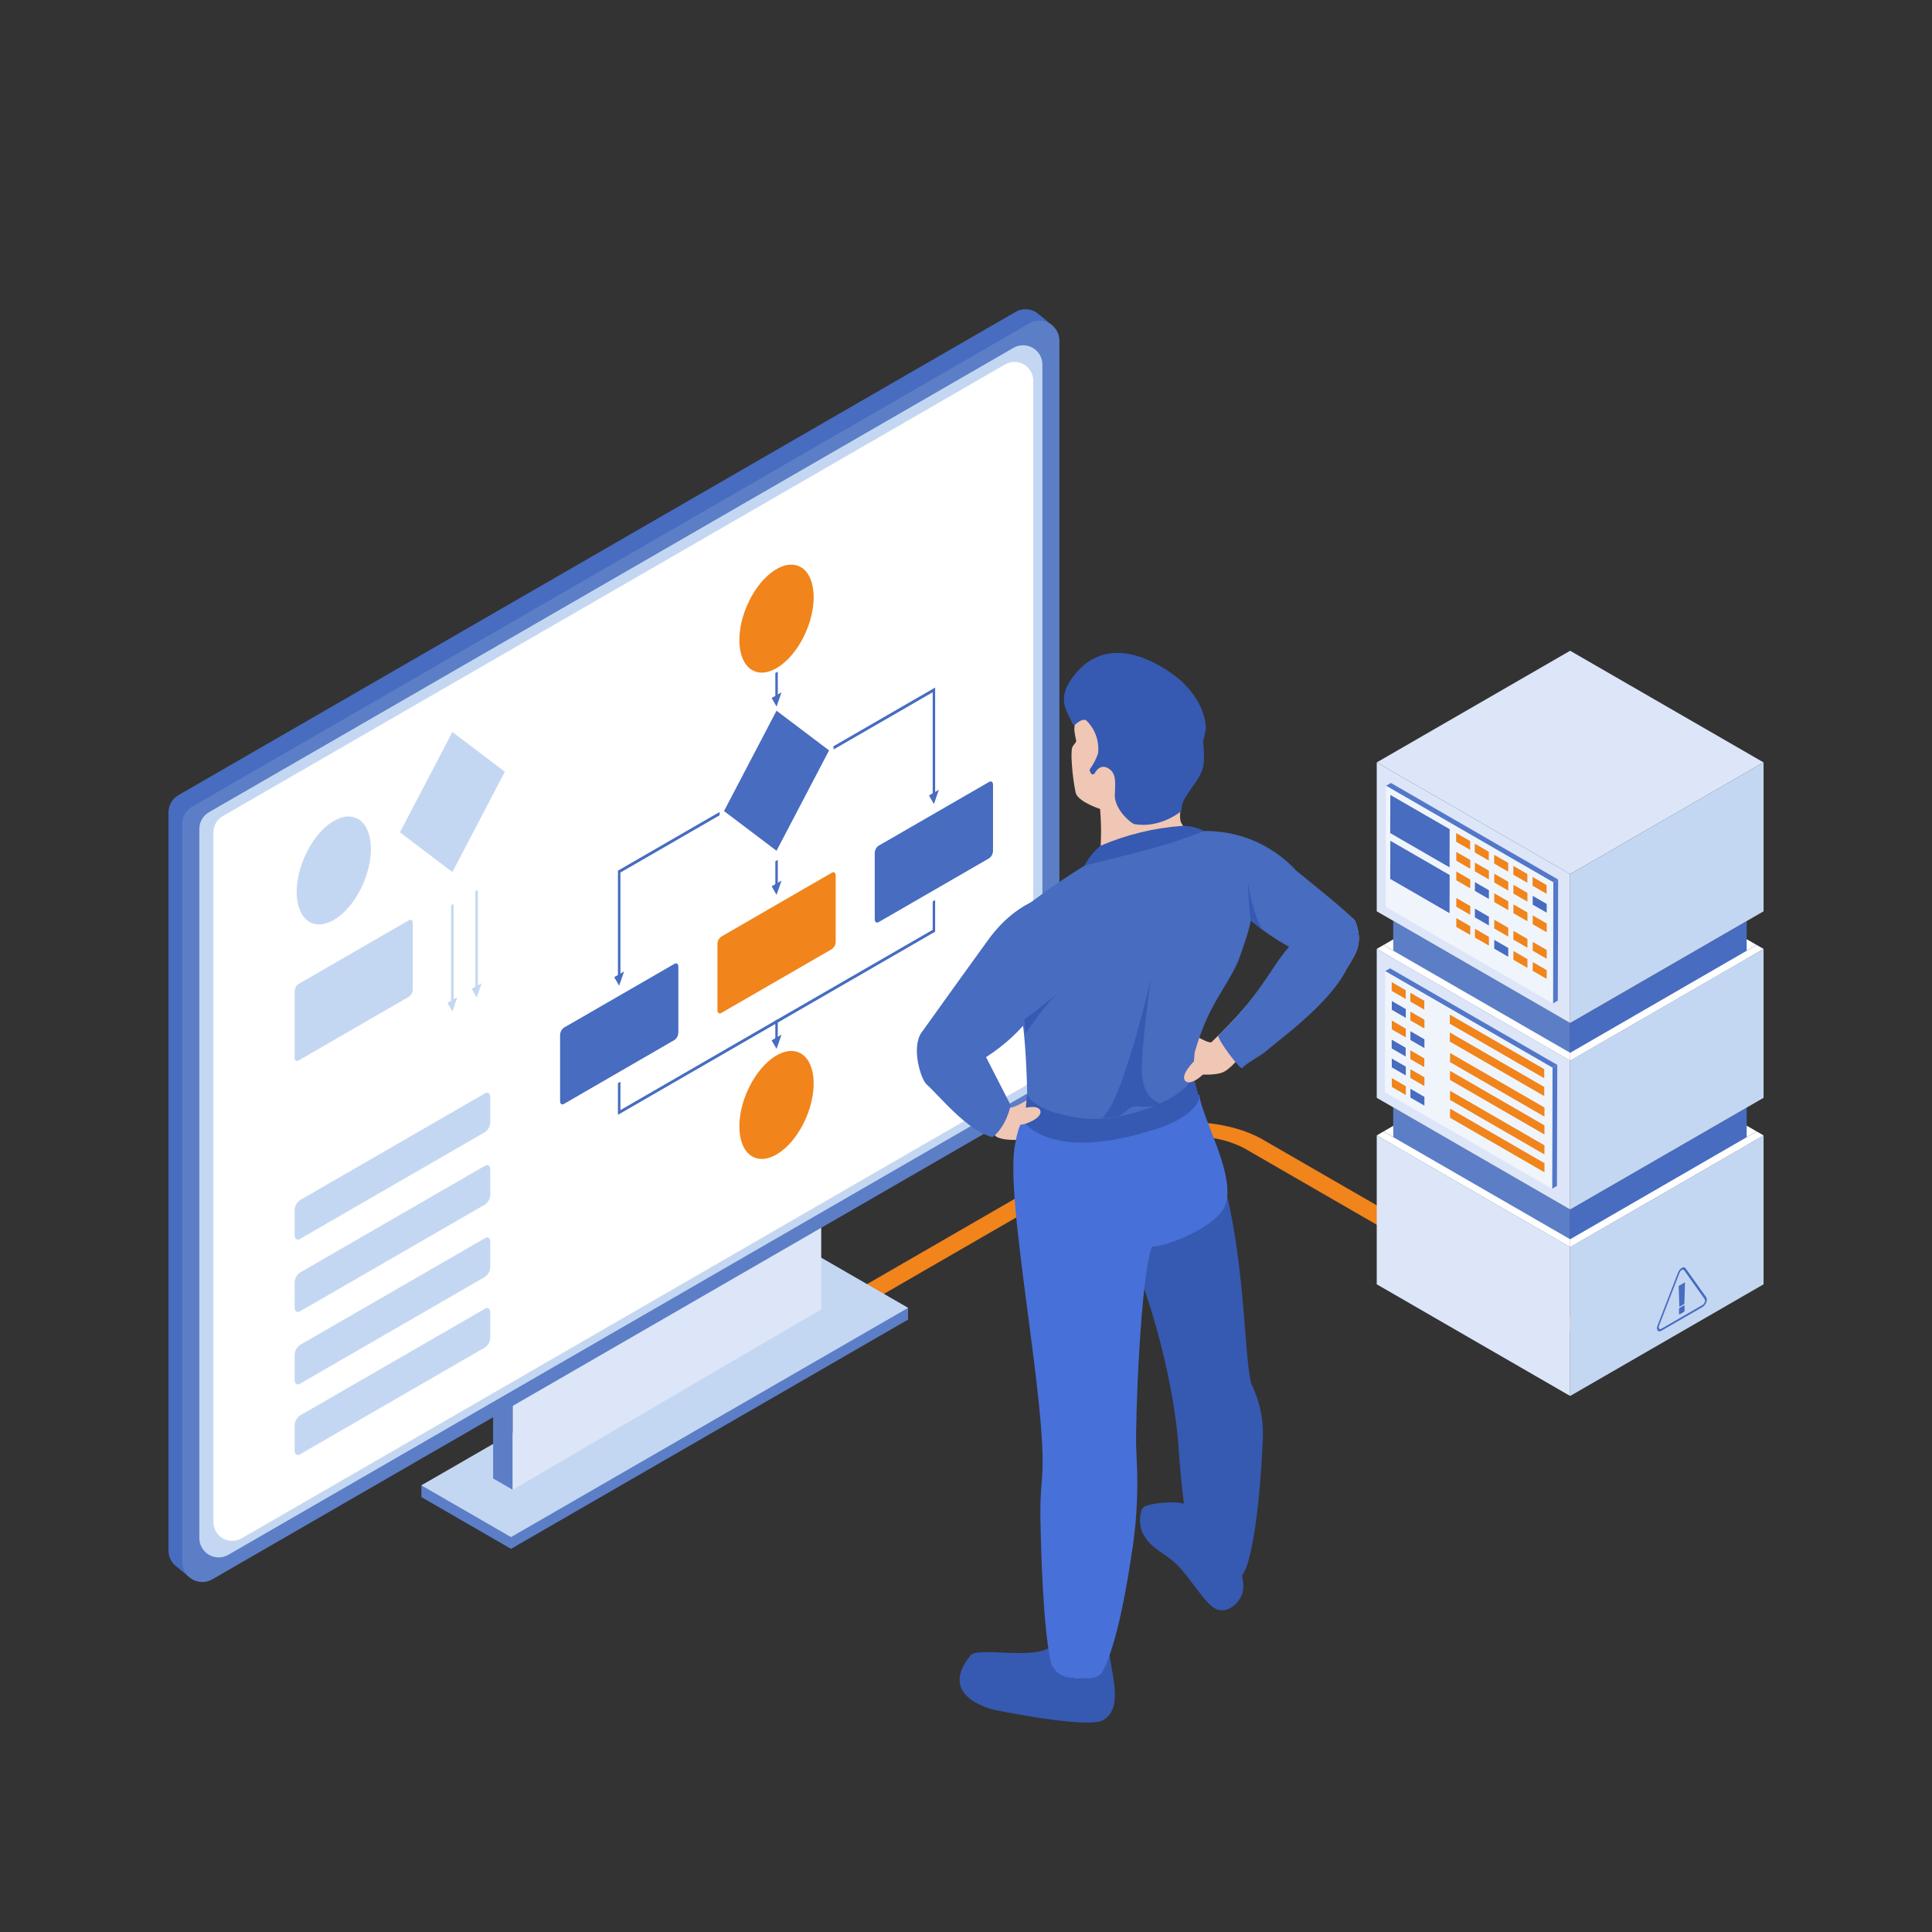 <svg width="100" height="100" viewBox="0 0 100 100" fill="none" xmlns="http://www.w3.org/2000/svg">
<rect x="0" y="0" width="100" height="100" fill="#333333" stroke="none"/>
<g clip-path="url(#clip0_8404_12421)">
<path d="M31.669 75.104L30.793 74.599L57.832 58.985C59.909 57.785 63.298 57.791 65.388 58.998L81.792 68.469L81.035 69.036L64.519 59.5C62.911 58.572 60.304 58.568 58.706 59.49L31.669 75.104Z" fill="#F1841B"/>
<path d="M72.113 47.662V49.61L81.271 54.895V52.948L72.113 47.662Z" fill="#5C7EC7"/>
<path d="M81.272 52.949L90.409 47.674V49.629L81.272 54.896V52.949Z" fill="#476CC0"/>
<path d="M72.113 59.262V57.311L81.271 62.602V64.55L72.113 59.262Z" fill="#5C7EC7"/>
<path d="M81.272 62.602L90.409 57.322V59.272L81.272 64.549V62.602Z" fill="#476CC0"/>
<path d="M71.26 66.475V58.77L81.27 64.55V72.255L71.26 66.475Z" fill="url(#paint0_linear_8404_12421)"/>
<path d="M81.272 64.55L91.282 58.77V66.475L81.272 72.255V64.55Z" fill="url(#paint1_linear_8404_12421)"/>
<path d="M71.26 58.77L71.606 58.565L81.27 64.144V64.549L71.26 58.77Z" fill="white"/>
<path d="M81.272 64.549L91.282 58.77L90.927 58.562L81.272 64.144V64.549Z" fill="white"/>
<path d="M71.609 58.565L72.116 58.272V58.858L71.609 58.565Z" fill="white"/>
<path d="M90.924 58.562L90.406 58.263V58.862L90.924 58.562Z" fill="white"/>
<path d="M71.26 47.169V39.462L81.27 45.243V52.949L71.26 47.169Z" fill="url(#paint2_linear_8404_12421)"/>
<path d="M81.272 45.243L91.282 39.462V47.169L81.272 52.949V45.243Z" fill="url(#paint3_linear_8404_12421)"/>
<path d="M71.26 39.462L81.27 45.243L91.281 39.462L81.27 33.683L71.26 39.462Z" fill="url(#paint4_linear_8404_12421)"/>
<path d="M80.398 45.67L80.649 45.525L80.632 51.791L80.381 51.937L80.398 45.67Z" fill="url(#paint5_linear_8404_12421)"/>
<path d="M71.742 40.673L71.993 40.526L80.65 45.525L80.399 45.671L71.742 40.673Z" fill="url(#paint6_linear_8404_12421)"/>
<path d="M80.396 45.671L80.379 51.937L71.723 46.939L71.74 40.673L80.396 45.671Z" fill="#F0F5FC"/>
<path d="M75.034 42.918L75.029 44.894L71.957 43.12L71.963 41.145L75.034 42.918Z" fill="#476CC0"/>
<path d="M75.034 45.291L75.029 47.266L71.957 45.492L71.963 43.517L75.034 45.291Z" fill="#476CC0"/>
<path d="M76.095 43.535L76.094 43.989L75.369 43.57L75.371 43.117L76.095 43.535Z" fill="#F1841B"/>
<path d="M77.06 44.087L77.059 44.54L76.334 44.122L76.335 43.669L77.06 44.087Z" fill="#F1841B"/>
<path d="M78.064 44.663L78.062 45.117L77.338 44.698L77.339 44.245L78.064 44.663Z" fill="#F1841B"/>
<path d="M79.056 45.239L79.055 45.692L78.33 45.274L78.332 44.82L79.056 45.239Z" fill="#F1841B"/>
<path d="M80.051 45.809V46.264L79.326 45.845L79.328 45.392L80.051 45.809Z" fill="#F1841B"/>
<path d="M76.102 44.513L76.1 44.968L75.377 44.549V44.096L76.102 44.513Z" fill="#F1841B"/>
<path d="M77.066 45.064L77.064 45.519L76.34 45.1L76.341 44.647L77.066 45.064Z" fill="#F1841B"/>
<path d="M78.068 45.64L78.066 46.095L77.342 45.676L77.343 45.223L78.068 45.64Z" fill="#F1841B"/>
<path d="M79.059 46.216V46.671L78.334 46.252L78.335 45.799L79.059 46.216Z" fill="#F1841B"/>
<path d="M80.058 46.788L80.057 47.241L79.332 46.824L79.334 46.369L80.058 46.788Z" fill="#476CC0"/>
<path d="M76.102 45.526L76.1 45.981L75.377 45.562V45.109L76.102 45.526Z" fill="#F1841B"/>
<path d="M77.066 46.078L77.064 46.531L76.34 46.114L76.341 45.659L77.066 46.078Z" fill="#476CC0"/>
<path d="M78.068 46.654L78.066 47.107L77.342 46.69L77.343 46.235L78.068 46.654Z" fill="#F1841B"/>
<path d="M79.059 47.229V47.684L78.334 47.266L78.335 46.811L79.059 47.229Z" fill="#F1841B"/>
<path d="M80.058 47.801L80.057 48.254L79.332 47.836L79.334 47.382L80.058 47.801Z" fill="#F1841B"/>
<path d="M76.102 46.897L76.1 47.351L75.377 46.932V46.479L76.102 46.897Z" fill="#F1841B"/>
<path d="M77.066 47.449L77.064 47.902L76.34 47.483L76.341 47.03L77.066 47.449Z" fill="#476CC0"/>
<path d="M78.068 48.023L78.066 48.478L77.342 48.059L77.343 47.606L78.068 48.023Z" fill="#F1841B"/>
<path d="M79.059 48.601V49.054L78.334 48.636L78.335 48.182L79.059 48.601Z" fill="#F1841B"/>
<path d="M80.058 49.171L80.057 49.626L79.332 49.207L79.334 48.754L80.058 49.171Z" fill="#F1841B"/>
<path d="M76.102 47.94L76.1 48.393L75.377 47.976V47.521L76.102 47.94Z" fill="#F1841B"/>
<path d="M77.066 48.491L77.064 48.944L76.34 48.527L76.341 48.072L77.066 48.491Z" fill="#F1841B"/>
<path d="M78.068 49.067L78.066 49.52L77.342 49.103L77.343 48.648L78.068 49.067Z" fill="#476CC0"/>
<path d="M79.059 49.643V50.096L78.334 49.679L78.335 49.224L79.059 49.643Z" fill="#F1841B"/>
<path d="M80.058 50.215L80.057 50.668L79.332 50.249L79.334 49.796L80.058 50.215Z" fill="#F1841B"/>
<path d="M71.26 56.823V49.116L81.27 54.896V62.602L71.26 56.823Z" fill="url(#paint7_linear_8404_12421)"/>
<path d="M81.272 54.896L91.282 49.116V56.823L81.272 62.602V54.896Z" fill="url(#paint8_linear_8404_12421)"/>
<path d="M71.26 49.116L71.606 48.914L81.27 54.493V54.897L71.26 49.116Z" fill="white"/>
<path d="M81.272 54.897L91.282 49.116L90.927 48.911L81.272 54.493V54.897Z" fill="white"/>
<path d="M71.609 48.914L72.116 48.621V49.207L71.609 48.914Z" fill="white"/>
<path d="M90.924 48.911L90.406 48.611V49.21L90.924 48.911Z" fill="white"/>
<path d="M80.353 55.265L80.604 55.118L80.587 61.384L80.334 61.531L80.353 55.265Z" fill="url(#paint9_linear_8404_12421)"/>
<path d="M71.695 50.267L71.948 50.121L80.604 55.118L80.353 55.265L71.695 50.267Z" fill="url(#paint10_linear_8404_12421)"/>
<path d="M80.355 55.265L80.336 61.531L71.68 56.532L71.697 50.266L80.355 55.265Z" fill="#F0F5FC"/>
<path d="M72.759 51.252L72.758 51.706L72.033 51.287L72.035 50.834L72.759 51.252Z" fill="#F1841B"/>
<path d="M73.723 51.802L73.721 52.257L72.998 51.839L72.999 51.385L73.723 51.802Z" fill="#F1841B"/>
<path d="M72.764 52.23V52.684L72.039 52.266L72.04 51.812L72.764 52.23Z" fill="#476CC0"/>
<path d="M73.728 52.781L73.727 53.234L73.002 52.817L73.003 52.362L73.728 52.781Z" fill="#F1841B"/>
<path d="M72.764 53.243V53.696L72.039 53.279L72.04 52.824L72.764 53.243Z" fill="#F1841B"/>
<path d="M73.728 53.794L73.727 54.248L73.002 53.83L73.003 53.376L73.728 53.794Z" fill="#476CC0"/>
<path d="M72.759 54.232L72.758 54.685L72.033 54.266L72.035 53.813L72.759 54.232Z" fill="#476CC0"/>
<path d="M73.723 54.783L73.721 55.236L72.998 54.818L72.999 54.364L73.723 54.783Z" fill="#F1841B"/>
<path d="M72.764 55.209V55.664L72.039 55.245L72.04 54.792L72.764 55.209Z" fill="#476CC0"/>
<path d="M73.728 55.76L73.727 56.215L73.002 55.796L73.003 55.343L73.728 55.76Z" fill="#F1841B"/>
<path d="M72.764 56.222V56.677L72.039 56.258L72.04 55.804L72.764 56.222Z" fill="#F1841B"/>
<path d="M73.728 56.774L73.727 57.227L73.002 56.81L73.003 56.355L73.728 56.774Z" fill="#476CC0"/>
<path d="M79.93 55.339V55.811L75.041 52.987L75.043 52.517L79.93 55.339Z" fill="#F1841B"/>
<path d="M79.93 56.262V56.733L75.041 53.911L75.043 53.44L79.93 56.262Z" fill="#F1841B"/>
<path d="M79.942 57.325L79.94 57.797L75.053 54.974L75.054 54.503L79.942 57.325Z" fill="#F1841B"/>
<path d="M79.942 58.249L79.94 58.721L75.053 55.897L75.054 55.427L79.942 58.249Z" fill="#F1841B"/>
<path d="M79.942 59.282L79.94 59.753L75.053 56.931L75.054 56.459L79.942 59.282Z" fill="#F1841B"/>
<path d="M79.942 60.206L79.94 60.677L75.053 57.855L75.054 57.383L79.942 60.206Z" fill="#F1841B"/>
<path d="M88.236 67.243C88.248 67.267 88.255 67.293 88.255 67.32C88.255 67.347 88.248 67.374 88.236 67.397C88.215 67.457 88.175 67.508 88.121 67.542L85.993 68.772C85.944 68.799 85.901 68.796 85.876 68.761C85.864 68.738 85.857 68.711 85.857 68.684C85.857 68.657 85.864 68.631 85.876 68.607L86.934 65.875C86.956 65.815 86.996 65.764 87.05 65.73C87.097 65.701 87.142 65.706 87.167 65.74L88.236 67.243ZM87.181 67.486L87.216 66.367L86.888 66.556L86.921 67.636L87.181 67.491V67.486ZM87.195 67.833V67.594C87.195 67.565 87.181 67.55 87.155 67.565L86.95 67.683C86.937 67.691 86.926 67.702 86.918 67.716C86.911 67.729 86.907 67.744 86.907 67.76V67.999C86.907 68.028 86.924 68.037 86.949 68.022L87.154 67.904C87.166 67.897 87.177 67.887 87.184 67.875C87.192 67.862 87.196 67.848 87.195 67.833Z" fill="url(#paint11_linear_8404_12421)"/>
<path d="M88.316 67.148C88.337 67.188 88.347 67.233 88.347 67.278C88.347 67.324 88.337 67.368 88.316 67.409C88.279 67.51 88.21 67.595 88.12 67.653L85.992 68.881C85.91 68.929 85.836 68.922 85.795 68.864C85.774 68.824 85.764 68.779 85.764 68.734C85.764 68.689 85.774 68.644 85.795 68.604L86.853 65.872C86.889 65.77 86.958 65.684 87.049 65.628C87.131 65.58 87.205 65.586 87.245 65.644L88.316 67.148ZM88.235 67.402C88.248 67.378 88.254 67.351 88.254 67.325C88.254 67.298 88.248 67.271 88.235 67.247L87.166 65.745C87.141 65.71 87.097 65.706 87.049 65.734C86.996 65.769 86.955 65.819 86.933 65.879L85.875 68.611C85.863 68.635 85.857 68.662 85.857 68.689C85.857 68.715 85.863 68.742 85.875 68.766C85.9 68.8 85.943 68.803 85.992 68.776L88.12 67.546C88.174 67.513 88.215 67.462 88.235 67.402Z" fill="#476CC0"/>
<path d="M87.153 67.569C87.179 67.555 87.193 67.569 87.193 67.598V67.838C87.193 67.852 87.189 67.867 87.182 67.879C87.174 67.891 87.164 67.902 87.151 67.909L86.946 68.027C86.922 68.041 86.904 68.027 86.904 68.004V67.764C86.904 67.749 86.908 67.734 86.916 67.72C86.923 67.707 86.934 67.696 86.948 67.688L87.153 67.569Z" fill="#476CC0"/>
<path d="M87.182 67.49L86.922 67.64L86.889 66.56L87.216 66.371L87.182 67.49Z" fill="#476CC0"/>
<path d="M47.003 68.301L26.45 80.168L21.811 77.489V76.881L42.364 65.623L47.003 67.693V68.301Z" fill="#5C7EC7"/>
<path d="M47.003 67.694L26.45 79.559L21.811 76.881L42.364 65.014L47.003 67.694Z" fill="url(#paint12_linear_8404_12421)"/>
<path d="M26.538 77.109L25.523 76.523V68.974L26.538 69.56V77.109Z" fill="#5C7EC7"/>
<path d="M41.49 60.815V60.415L26.537 69.56V77.109L41.49 68.365L42.506 67.777V60.228L41.49 60.815Z" fill="url(#paint13_linear_8404_12421)"/>
<path d="M53.61 56.137L10.276 81.151C10.084 81.278 9.935 81.462 9.85 81.677C9.85 81.677 9.152 81.1 9.062 81.024C8.953 80.927 8.866 80.808 8.807 80.675C8.748 80.541 8.718 80.397 8.719 80.251V42.055C8.719 41.872 8.767 41.693 8.858 41.535C8.949 41.377 9.08 41.246 9.238 41.155L52.564 16.145C52.725 16.051 52.909 16.002 53.095 16.005C53.282 16.007 53.464 16.06 53.623 16.157C53.747 16.233 54.53 16.904 54.53 16.904C54.53 16.904 54.121 16.82 54.121 17.048V55.238C54.122 55.419 54.075 55.598 53.985 55.755C53.896 55.913 53.766 56.045 53.61 56.137Z" fill="#476CC0"/>
<path d="M54.316 56.732L10.991 81.745C10.833 81.837 10.653 81.885 10.471 81.885C10.289 81.885 10.11 81.837 9.952 81.746C9.794 81.654 9.662 81.523 9.571 81.365C9.48 81.208 9.432 81.028 9.432 80.846V42.649C9.432 42.467 9.48 42.288 9.571 42.13C9.662 41.972 9.793 41.841 9.951 41.75L53.277 16.736C53.434 16.645 53.614 16.597 53.796 16.597C53.978 16.597 54.157 16.645 54.315 16.736C54.473 16.827 54.604 16.958 54.695 17.116C54.786 17.274 54.834 17.453 54.834 17.636V55.84C54.833 56.021 54.785 56.198 54.694 56.355C54.603 56.511 54.473 56.641 54.316 56.732Z" fill="#5C7EC7"/>
<path d="M53.45 56.44L11.815 80.478C11.663 80.565 11.491 80.611 11.316 80.611C11.141 80.611 10.969 80.564 10.817 80.477C10.665 80.389 10.539 80.263 10.452 80.111C10.364 79.959 10.318 79.787 10.318 79.612V42.906C10.318 42.731 10.364 42.558 10.451 42.406C10.539 42.254 10.666 42.128 10.818 42.04L52.456 18.005C52.608 17.917 52.78 17.871 52.955 17.871C53.131 17.871 53.303 17.918 53.455 18.005C53.607 18.093 53.733 18.219 53.821 18.371C53.908 18.523 53.954 18.696 53.954 18.871V55.575C53.953 55.751 53.907 55.924 53.818 56.075C53.73 56.227 53.603 56.353 53.45 56.44Z" fill="url(#paint14_linear_8404_12421)"/>
<path d="M52.994 56.242L12.503 79.626C12.356 79.712 12.188 79.756 12.018 79.756C11.847 79.756 11.68 79.711 11.532 79.626C11.385 79.54 11.262 79.418 11.177 79.27C11.092 79.123 11.047 78.955 11.047 78.785V43.081C11.047 42.91 11.092 42.743 11.177 42.596C11.263 42.448 11.386 42.326 11.533 42.241L52.024 18.863C52.171 18.778 52.339 18.733 52.509 18.733C52.68 18.733 52.847 18.778 52.995 18.863C53.142 18.948 53.265 19.071 53.35 19.219C53.435 19.366 53.48 19.534 53.48 19.704V55.407C53.479 55.576 53.433 55.742 53.348 55.889C53.263 56.036 53.141 56.157 52.994 56.242Z" fill="white"/>
<path d="M41.729 32.674C42.368 31.174 42.197 29.665 41.348 29.304C40.499 28.943 39.294 29.866 38.656 31.366C38.017 32.866 38.188 34.375 39.037 34.736C39.886 35.097 41.091 34.174 41.729 32.674Z" fill="#F1841B"/>
<path d="M41.729 57.846C42.368 56.346 42.197 54.837 41.348 54.476C40.499 54.115 39.294 55.038 38.656 56.538C38.017 58.038 38.188 59.547 39.037 59.908C39.886 60.269 41.091 59.346 41.729 57.846Z" fill="#F1841B"/>
<path d="M40.193 44.036L37.475 41.981L40.193 36.786L42.912 38.841L40.193 44.036Z" fill="#476CC0"/>
<path d="M34.91 53.83L29.189 57.139C29.08 57.202 28.99 57.139 28.99 56.995V53.574C28.992 53.499 29.01 53.425 29.045 53.359C29.079 53.292 29.129 53.235 29.189 53.191L34.91 49.888C35.021 49.825 35.111 49.888 35.111 50.033V53.454C35.108 53.528 35.089 53.6 35.055 53.666C35.02 53.731 34.97 53.788 34.91 53.83Z" fill="#476CC0"/>
<path d="M43.056 49.127L37.335 52.43C37.224 52.495 37.135 52.43 37.135 52.286V48.858C37.136 48.783 37.154 48.709 37.189 48.643C37.224 48.577 37.274 48.52 37.335 48.477L43.056 45.172C43.166 45.109 43.255 45.172 43.255 45.324V48.746C43.254 48.821 43.235 48.894 43.201 48.961C43.166 49.027 43.117 49.084 43.056 49.127Z" fill="#F1841B"/>
<path d="M51.198 44.425L45.477 47.729C45.367 47.792 45.277 47.729 45.277 47.577V44.155C45.279 44.08 45.297 44.007 45.332 43.941C45.366 43.874 45.416 43.817 45.477 43.774L51.198 40.471C51.308 40.406 51.398 40.471 51.398 40.615V44.038C51.397 44.113 51.379 44.188 51.345 44.255C51.31 44.322 51.26 44.38 51.198 44.425Z" fill="#476CC0"/>
<path d="M40.259 36.044L40.131 36.118V34.835L40.259 34.761V36.044Z" fill="#476CC0"/>
<path d="M39.94 36.129L40.195 36.572L40.452 35.834L39.94 36.129Z" fill="#476CC0"/>
<path d="M40.259 45.79L40.131 45.864V44.581L40.259 44.506V45.79Z" fill="#476CC0"/>
<path d="M39.94 45.874L40.195 46.317L40.452 45.58L39.94 45.874Z" fill="#476CC0"/>
<path d="M32.113 50.492L31.984 50.567V45.066L37.246 42.027V42.199L32.113 45.162V50.492Z" fill="#476CC0"/>
<path d="M32.303 50.282L32.048 51.02L31.791 50.577L32.303 50.282Z" fill="#476CC0"/>
<path d="M48.403 41.088L48.276 41.161V35.831L43.143 38.794V38.624L48.403 35.587V41.088Z" fill="#476CC0"/>
<path d="M48.595 40.877L48.34 41.616L48.084 41.173L48.595 40.877Z" fill="#476CC0"/>
<path d="M40.258 53.763L40.13 53.836V53.001L31.984 57.703V56.063L32.113 55.99V57.458L40.258 52.755V53.763Z" fill="#476CC0"/>
<path d="M39.94 53.848L40.195 54.291L40.452 53.552L39.94 53.848Z" fill="#476CC0"/>
<path d="M48.403 48.224L40.105 53.015V52.843L48.275 48.127V46.66L48.403 46.584V48.224Z" fill="#476CC0"/>
<path d="M18.813 45.708C19.45 44.208 19.279 42.7 18.431 42.34C17.583 41.979 16.379 42.903 15.742 44.402C15.104 45.902 15.275 47.41 16.124 47.77C16.972 48.131 18.176 47.207 18.813 45.708Z" fill="#C4D7F2"/>
<path d="M23.416 45.138L20.699 43.081L23.416 37.887L26.132 39.944L23.416 45.138Z" fill="#C4D7F2"/>
<path d="M21.167 51.59L15.451 54.891C15.339 54.955 15.25 54.891 15.25 54.74V51.317C15.25 51.242 15.269 51.167 15.304 51.1C15.339 51.033 15.389 50.975 15.451 50.932L21.167 47.631C21.278 47.567 21.367 47.631 21.367 47.782V51.203C21.367 51.279 21.349 51.354 21.314 51.421C21.279 51.488 21.229 51.546 21.167 51.59Z" fill="#C4D7F2"/>
<path d="M23.476 51.827L23.348 51.901V46.858L23.476 46.785V51.827Z" fill="#C4D7F2"/>
<path d="M23.16 51.912L23.416 52.355L23.671 51.616L23.16 51.912Z" fill="#C4D7F2"/>
<path d="M24.734 51.102L24.605 51.176V46.133L24.734 46.059V51.102Z" fill="#C4D7F2"/>
<path d="M24.416 51.186L24.673 51.629L24.928 50.892L24.416 51.186Z" fill="#C4D7F2"/>
<path d="M25.106 58.597L15.523 64.129C15.379 64.216 15.25 64.129 15.25 63.925V62.641C15.252 62.539 15.277 62.439 15.325 62.349C15.372 62.259 15.44 62.181 15.523 62.122L25.106 56.589C25.25 56.502 25.377 56.589 25.377 56.794V58.077C25.376 58.179 25.351 58.279 25.303 58.369C25.256 58.459 25.189 58.537 25.106 58.597Z" fill="#C4D7F2"/>
<path d="M25.106 62.345L15.523 67.878C15.379 67.965 15.25 67.878 15.25 67.671V66.388C15.252 66.287 15.277 66.187 15.325 66.097C15.372 66.007 15.44 65.929 15.523 65.87L25.106 60.337C25.25 60.251 25.377 60.337 25.377 60.542V61.825C25.376 61.927 25.351 62.027 25.303 62.118C25.256 62.208 25.189 62.286 25.106 62.345Z" fill="#C4D7F2"/>
<path d="M25.106 66.088L15.523 71.625C15.379 71.712 15.25 71.625 15.25 71.42V70.137C15.252 70.035 15.277 69.935 15.325 69.845C15.372 69.754 15.44 69.677 15.523 69.617L25.106 64.085C25.25 63.998 25.377 64.085 25.377 64.291V65.574C25.375 65.675 25.349 65.774 25.302 65.863C25.255 65.953 25.188 66.029 25.106 66.088Z" fill="#C4D7F2"/>
<path d="M25.106 69.743L15.523 75.277C15.379 75.364 15.25 75.277 15.25 75.071V73.787C15.252 73.686 15.277 73.586 15.325 73.496C15.372 73.406 15.44 73.328 15.523 73.269L25.106 67.737C25.25 67.65 25.377 67.737 25.377 67.942V69.225C25.376 69.326 25.351 69.426 25.303 69.516C25.256 69.606 25.189 69.684 25.106 69.743Z" fill="#C4D7F2"/>
<path d="M61.574 77.933C60.942 77.596 59.439 77.829 59.207 77.997C58.975 78.164 58.891 79.046 59.246 79.528C59.688 80.273 60.518 80.459 61.161 81.25C61.963 82.165 62.598 83.376 63.213 83.34C63.624 83.376 64.11 83.02 64.292 82.499C64.616 81.535 63.602 80.176 63.459 79.367C63.185 79.134 62.204 78.264 61.574 77.933Z" fill="#3659B2"/>
<path d="M63.522 61.938C63.233 61.995 57.992 63.093 57.992 63.093C57.992 63.093 58.409 65.219 58.923 65.844C60.872 71.185 61.011 75.082 61.011 75.082C61.011 75.082 61.269 78.843 61.781 80.739C62.159 82.136 62.815 81.921 63.331 81.921C63.848 81.921 64.287 81.986 64.631 80.739C65.227 78.587 65.368 74.366 65.368 74.366C65.396 73.425 65.192 72.49 64.775 71.645C64.42 70.465 64.447 65.817 63.522 61.938Z" fill="#3659B2"/>
<path d="M54.512 85.075C53.934 86.034 50.669 85.195 50.243 85.673C48.415 87.891 51.53 88.515 51.53 88.515C51.53 88.515 56.387 89.518 57.117 89.022C58.208 88.358 57.475 86.532 57.364 85.163C56.945 85.113 54.647 85.059 54.512 85.075Z" fill="#3659B2"/>
<path d="M54.953 77.761C55.197 82.411 54.353 85.514 54.353 85.514C54.374 85.868 54.526 86.201 54.78 86.448C55.034 86.696 55.371 86.839 55.725 86.851C56.784 86.851 57.327 86.302 57.344 85.514C57.382 83.154 58.547 81.252 58.652 79.699C58.797 78.604 58.473 77.018 58.473 77.018C58.473 77.018 54.756 77.246 54.953 77.761Z" fill="#F0C6B4"/>
<path d="M52.267 57.331C52.491 57.361 53.143 56.949 53.143 56.949L53.51 58.945C53.51 58.945 52.079 59.131 51.583 58.842C51.086 58.554 52.267 57.331 52.267 57.331Z" fill="#F0C6B4"/>
<path d="M53.024 57.914C53.024 57.914 52.743 58.037 52.552 59.183C51.94 61.897 54.264 72.854 53.934 76.517C53.871 77.174 53.843 77.834 53.85 78.493C53.886 80.478 53.987 83.912 54.352 85.874C54.537 86.865 55.461 86.854 55.724 86.851C55.986 86.848 56.813 87.013 57.085 86.49C57.807 85.104 58.341 82.112 58.655 79.87C58.846 78.493 58.908 77.102 58.842 75.713C58.833 75.53 58.826 75.29 58.808 74.875C58.764 73.632 59.02 66.109 59.628 64.513C60.024 64.626 63.247 63.519 63.482 62.175C63.832 60.587 62.235 57.897 62.072 56.67C61.55 56.533 53.024 57.914 53.024 57.914Z" fill="#4770D9"/>
<path d="M58.92 56.831L53.162 56.67L53.018 58.076C53.018 58.076 54.331 60.078 59.312 58.595C61.968 57.891 62.065 56.831 62.065 56.831L61.746 55.625L58.92 56.831Z" fill="#3659B2"/>
<path d="M52.715 57.428C52.715 57.428 53.725 57.096 53.847 57.491C53.968 57.886 53.002 58.24 52.8 58.213C52.157 57.801 52.715 57.428 52.715 57.428Z" fill="#F0C6B4"/>
<path d="M66.555 45.047C66.293 45.069 64.764 47.251 64.764 47.251C65.388 47.913 66.103 48.481 66.889 48.94C65.868 50.118 65.211 51.574 62.694 53.952C62.47 53.982 61.818 53.569 61.818 53.569L61.451 55.566C61.451 55.566 62.88 55.752 63.377 55.463C63.873 55.174 64.292 54.525 64.599 54.258C65.217 53.709 68.873 51.925 69.698 50.142C70.141 49.414 70.616 48.843 70.131 47.653C69.573 47.016 68.153 46.524 66.555 45.047Z" fill="#F0C6B4"/>
<path d="M61.103 41.945C61.103 41.945 59.157 42.492 58.599 41.717C58.04 40.942 58.759 36.986 56.571 36.333C55.983 36.137 55.705 37.212 55.705 37.212C55.64 37.392 55.607 37.581 55.605 37.772C55.628 37.966 55.661 38.159 55.705 38.349C55.705 38.445 55.541 38.56 55.495 38.699C55.373 39.177 55.612 40.909 55.705 41.111C55.925 41.544 56.94 41.872 56.94 41.872C57.014 42.734 57.005 43.602 56.916 44.463C56.872 44.513 58.698 44.369 58.698 44.369L61.516 43.119C61.372 42.955 61.245 42.777 61.138 42.587C61.029 42.346 61.103 41.945 61.103 41.945Z" fill="#F0C6B4"/>
<path d="M52.928 51.551C53.155 50.602 52.928 47.035 52.928 47.035C54.189 46.054 55.513 45.158 56.892 44.351C58.934 43.428 61.823 43.029 62.21 43.016C63.119 42.986 64.025 43.152 64.865 43.502C65.705 43.853 66.46 44.38 67.078 45.047C67.097 45.087 69.609 47.056 70.137 47.653C70.622 48.849 70.147 49.414 69.704 50.142C68.88 51.925 66.078 53.914 65.46 54.463C65.302 54.607 64.505 55.04 64.291 55.286C64.194 55.394 62.949 53.714 63.067 53.6C65.284 51.434 65.75 50.121 66.719 49.004C66.016 48.618 65.353 48.164 64.74 47.648C64.617 48.304 64.363 48.983 64.085 49.764C63.395 51.283 62.559 51.963 61.837 54.469C61.807 54.775 61.739 55.638 61.739 55.638C61.579 56.792 58.184 58.131 56.109 57.888C54.035 57.646 53.393 57.048 53.169 56.67C53.081 52.49 52.707 52.5 52.928 51.551Z" fill="#476CC0"/>
<path d="M60.093 57.148C59.787 57.038 59.118 56.664 59.103 55.475C59.086 53.932 59.572 50.669 59.572 50.669C59.572 50.669 58.067 57.194 57.033 57.858C57.313 57.853 57.593 57.831 57.87 57.791C58.313 57.597 58.348 57.347 58.657 57.278C58.966 57.208 59.053 57.389 59.972 57.198L60.093 57.148Z" fill="#3659B2"/>
<path d="M47.693 53.452C48.231 52.69 51.147 48.643 51.157 48.635C52.05 47.408 52.989 46.847 53.724 46.532C54.511 46.197 55.286 46.835 55.737 47.596C56.189 48.357 56.4 49.473 55.593 50.627C55.211 51.31 54.088 52.117 53.556 52.359C52.869 53.294 52.015 54.093 51.038 54.717L52.312 57.207C52.312 57.207 52.101 58.305 51.37 58.862C50.032 58.506 48.659 56.753 47.953 56.12C47.654 55.847 47.16 54.216 47.693 53.452Z" fill="#476CC0"/>
<path d="M61.827 54.906C61.827 54.906 61.064 55.644 61.349 55.947C61.633 56.25 62.397 55.556 62.47 55.369C62.417 54.586 61.827 54.906 61.827 54.906Z" fill="#F0C6B4"/>
<path d="M62.416 37.729C62.416 37.722 62.416 37.716 62.416 37.71C62.416 37.594 62.416 36.497 61.261 35.364C61.292 35.35 57.759 32.07 55.527 35.041C54.634 36.232 55.282 36.858 55.5 37.437C55.506 37.454 55.516 37.469 55.529 37.481C55.542 37.493 55.558 37.502 55.575 37.506C55.592 37.511 55.61 37.511 55.628 37.507C55.645 37.503 55.661 37.495 55.675 37.483C56.083 37.125 56.239 37.3 56.239 37.3C56.455 37.514 56.621 37.773 56.725 38.058C56.829 38.344 56.868 38.649 56.84 38.951C56.841 38.96 56.841 38.969 56.84 38.977C56.746 39.273 56.604 39.551 56.419 39.8C56.407 39.817 56.4 39.836 56.399 39.856C56.397 39.877 56.401 39.897 56.411 39.915L56.466 40.025C56.475 40.043 56.489 40.057 56.506 40.068C56.523 40.078 56.542 40.083 56.562 40.083C56.582 40.083 56.602 40.078 56.619 40.068C56.636 40.057 56.65 40.043 56.659 40.025C56.78 39.81 57.029 39.53 57.421 39.804C57.814 40.079 57.71 40.643 57.71 41.036C57.617 41.73 58.316 42.437 58.668 42.641C58.68 42.648 58.694 42.652 58.707 42.654C59.911 42.869 60.896 42.179 61.116 42.008C61.13 41.997 61.141 41.982 61.148 41.966C61.155 41.949 61.158 41.931 61.157 41.913C61.122 41.191 62.167 40.47 62.3 39.568C62.331 39.179 62.321 38.788 62.27 38.401L62.416 37.729Z" fill="#3659B2"/>
<path d="M64.594 45.675C64.594 45.675 64.817 47.255 65.339 48.129C64.77 47.668 64.74 47.652 64.74 47.652C64.74 47.652 64.637 47.111 64.594 45.675Z" fill="#3659B2"/>
<path d="M61.19 42.748C59.736 42.853 58.31 43.2 56.97 43.773C56.624 44.053 56.34 44.403 56.137 44.799C56.137 44.799 58.29 44.273 59.628 43.915C60.543 43.662 61.443 43.362 62.326 43.015C61.976 42.833 61.585 42.741 61.19 42.748Z" fill="#3659B2"/>
<path d="M54.803 51.388C54.803 51.388 53.15 52.7 53.022 52.758L53.081 53.504C53.081 53.504 54.085 51.959 54.803 51.388Z" fill="#3659B2"/>
</g>
<defs>
<linearGradient id="paint0_linear_8404_12421" x1="71.26" y1="65.512" x2="81.27" y2="65.512" gradientUnits="userSpaceOnUse">
<stop stop-color="#DCE6F8"/>
<stop offset="0.99" stop-color="#DCE6F8"/>
</linearGradient>
<linearGradient id="paint1_linear_8404_12421" x1="81.272" y1="65.512" x2="91.282" y2="65.512" gradientUnits="userSpaceOnUse">
<stop stop-color="#C4D7F2"/>
<stop offset="0.99" stop-color="#C4D7F2"/>
</linearGradient>
<linearGradient id="paint2_linear_8404_12421" x1="71.26" y1="46.206" x2="81.27" y2="46.206" gradientUnits="userSpaceOnUse">
<stop stop-color="#DCE6F8"/>
<stop offset="0.99" stop-color="#DCE6F8"/>
</linearGradient>
<linearGradient id="paint3_linear_8404_12421" x1="81.272" y1="46.206" x2="91.282" y2="46.206" gradientUnits="userSpaceOnUse">
<stop stop-color="#C4D7F2"/>
<stop offset="0.99" stop-color="#C4D7F2"/>
</linearGradient>
<linearGradient id="paint4_linear_8404_12421" x1="71.26" y1="39.464" x2="91.281" y2="39.464" gradientUnits="userSpaceOnUse">
<stop stop-color="#DCE6F8"/>
<stop offset="0.99" stop-color="#DCE6F8"/>
</linearGradient>
<linearGradient id="paint5_linear_8404_12421" x1="80.381" y1="48.731" x2="80.651" y2="48.731" gradientUnits="userSpaceOnUse">
<stop stop-color="#5377C9"/>
<stop offset="0.99" stop-color="#5377C9"/>
</linearGradient>
<linearGradient id="paint6_linear_8404_12421" x1="71.742" y1="43.098" x2="80.651" y2="43.098" gradientUnits="userSpaceOnUse">
<stop stop-color="#5377C9"/>
<stop offset="0.99" stop-color="#5377C9"/>
</linearGradient>
<linearGradient id="paint7_linear_8404_12421" x1="71.26" y1="55.859" x2="81.27" y2="55.859" gradientUnits="userSpaceOnUse">
<stop stop-color="#DCE6F8"/>
<stop offset="0.99" stop-color="#DCE6F8"/>
</linearGradient>
<linearGradient id="paint8_linear_8404_12421" x1="81.272" y1="55.859" x2="91.282" y2="55.859" gradientUnits="userSpaceOnUse">
<stop stop-color="#C4D7F2"/>
<stop offset="0.99" stop-color="#C4D7F2"/>
</linearGradient>
<linearGradient id="paint9_linear_8404_12421" x1="80.334" y1="58.324" x2="80.604" y2="58.324" gradientUnits="userSpaceOnUse">
<stop stop-color="#5377C9"/>
<stop offset="0.99" stop-color="#5377C9"/>
</linearGradient>
<linearGradient id="paint10_linear_8404_12421" x1="71.695" y1="52.693" x2="80.604" y2="52.693" gradientUnits="userSpaceOnUse">
<stop stop-color="#5377C9"/>
<stop offset="0.99" stop-color="#5377C9"/>
</linearGradient>
<linearGradient id="paint11_linear_8404_12421" x1="85.859" y1="67.254" x2="88.255" y2="67.254" gradientUnits="userSpaceOnUse">
<stop stop-color="#C4D7F2"/>
<stop offset="0.99" stop-color="#C4D7F2"/>
</linearGradient>
<linearGradient id="paint12_linear_8404_12421" x1="21.811" y1="72.287" x2="47.003" y2="72.287" gradientUnits="userSpaceOnUse">
<stop stop-color="#C4D7F2"/>
<stop offset="0.99" stop-color="#C4D7F2"/>
</linearGradient>
<linearGradient id="paint13_linear_8404_12421" x1="26.537" y1="68.669" x2="42.506" y2="68.669" gradientUnits="userSpaceOnUse">
<stop stop-color="#DCE6F8"/>
<stop offset="0.99" stop-color="#DCE6F8"/>
</linearGradient>
<linearGradient id="paint14_linear_8404_12421" x1="10.318" y1="49.242" x2="53.95" y2="49.242" gradientUnits="userSpaceOnUse">
<stop stop-color="#C4D7F2"/>
<stop offset="0.99" stop-color="#C4D7F2"/>
</linearGradient>
<clipPath id="clip0_8404_12421">
<rect width="82.563" height="73.16" fill="white" transform="translate(8.719 16)"/>
</clipPath>
</defs>
</svg>
